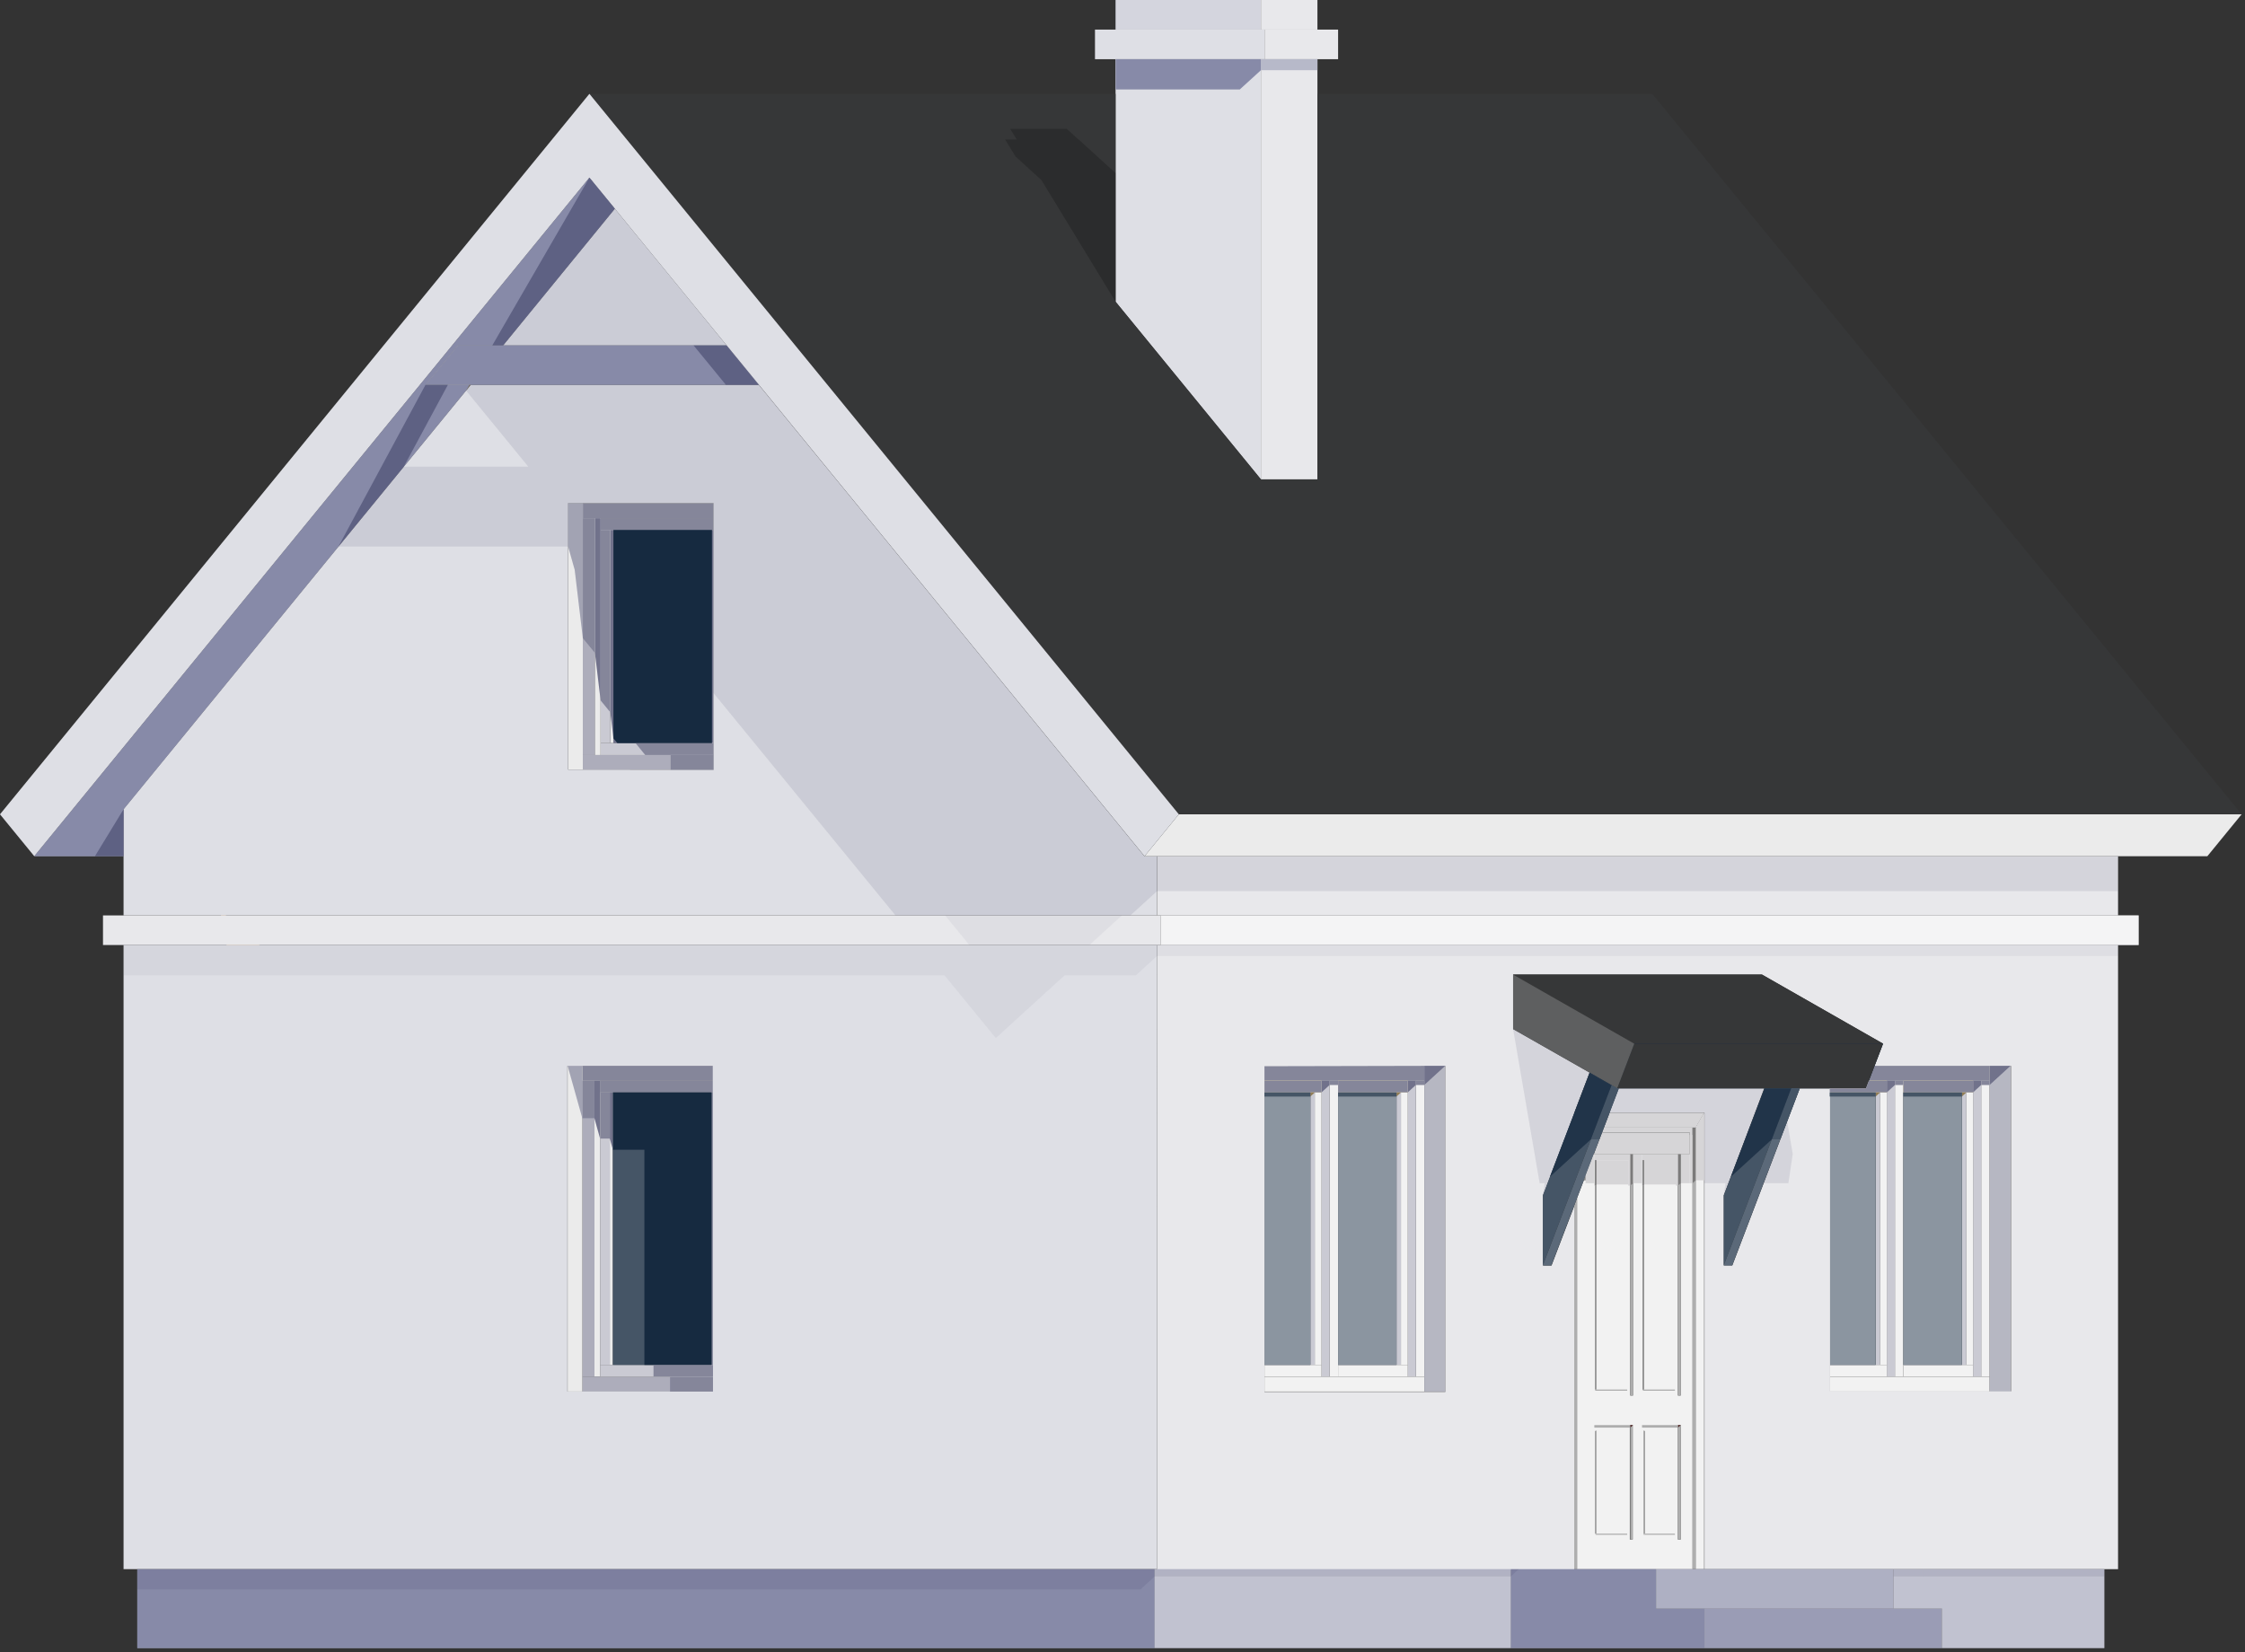 <svg height="368" viewBox="0 0 500 368" width="500" xmlns="http://www.w3.org/2000/svg" xmlns:xlink="http://www.w3.org/1999/xlink"><rect x="0" y="0" width="500" height="368" fill="#333333" stroke="none"/><defs><path id="a" d="m313.542 306.677v-65.948h1.797v65.948z"/><path id="b" d="m296.13 306.677h-1.797v-65.948h1.797z"/><path id="c" d="m317.226 237.422v3.308h-1.887-17.322-1.887-14.513v-3.308z"/><path id="d" d="m291.839 304.045v-60.683h.989v60.683z"/><path id="e" d="m281.617 243.362h10.222v60.683h-10.222z"/><path id="f" d="m311.026 304.045v-60.683h.989v60.683z"/><path id="g" d="m298.018 243.362h13.008v60.683h-13.008z"/><path id="h" d="m439.444 306.677v-65.948h1.797v65.948z"/><path id="i" d="m422.032 306.677h-1.797v-65.948h1.797z"/><path id="j" d="m417.494 237.422h25.634v3.308h-1.887-17.322-1.887-5.796z"/><path id="k" d="m417.741 304.045v-60.683h.989v60.683z"/><path id="l" d="m417.741 243.362v60.683h-10.222v-60.683z"/><path id="m" d="m436.95 304.045v-60.683h.989v60.683z"/><path id="n" d="m423.92 243.362h13.031v60.683h-13.031z"/><path id="o" d="m447.801 237.422v72.563h-4.673v-3.308-65.948-3.308z"/><path id="p" d="m321.899 237.422v72.563h-4.673v-3.308-65.948-3.308z"/><path id="q" d="m129.699 306.677v-65.948h2.696v65.948z"/><path id="r" d="m132.395 306.677h26.398v3.308h-29.094v-3.308z"/><path id="s" d="m129.699 240.729v-3.308h29.094v3.308h-26.398z"/><path id="t" d="m158.456 304.045v-60.683h.337v60.683z"/><path id="u" d="m135.81 243.362v60.683h-2.157v-60.683z"/><path id="v" d="m133.653 306.677v-2.633h2.157 22.646.337v2.633z"/><path id="w" d="m158.793 240.729v2.633h-.337-22.646-2.157v-2.633z"/><path id="x" d="m136.506 304.045v-60.683h21.95v60.683z"/><path id="y" d="m27.521 349.54v-139.029h230.169v139.029zm98.852-112.118v72.541h32.374v-72.541z"/><path id="z" d="m368.832 358.338v-8.798h52.886v8.798h-42.102z"/><path id="A" d="m368.832 358.338h10.784v8.798h-10.784-32.374v-17.595h32.374z"/><path id="B" d="m379.616 367.135v-8.798h52.886v8.798z"/><path id="C" d="m257.151 367.135h-226.574v-17.595h226.574z"/><path id="D" d="m336.458 349.54v17.595h-79.307v-17.595z"/><path id="E" d="m421.718 349.54h46.955v17.595h-36.171v-8.798h-10.784z"/><path id="F" d="m258.499 203.919h217.812v6.593h-217.812z"/><path id="G" d="m129.811 168.189v-52.763h2.696v52.763z"/><path id="H" d="m132.507 168.189h26.398v3.285h-29.094v-3.285z"/><path id="I" d="m129.811 115.426v-3.308h29.094v3.308h-26.398z"/><path id="J" d="m158.905 118.058v47.475h-.337v-47.475z"/><path id="K" d="m135.922 118.058v47.475h-2.157v-47.475z"/><path id="L" d="m133.765 168.189v-2.655h2.157 22.646.337v2.655z"/><path id="M" d="m158.905 115.426v2.633h-.337-22.646-2.157v-2.633z"/><path id="N" d="m136.619 118.058h21.95v47.475h-21.95z"/><path id="O" d="m27.521 203.919v-23.67l77.307-94.501h64.187l85.867 104.986h2.786v13.185zm131.384-32.445v-59.378h-32.374v59.355z"/><path id="P" d="m136.933 46.485 24.915 30.465h-49.808z"/><path id="Q" d="m248.457 0h32.374v6.593h-32.374z"/><path id="R" d="m248.457 67.208v-54.023h32.374v93.601z"/><path id="S" d="m243.873 13.185v-6.593h37.766v6.593z"/><path id="T" d="m94.764 85.726 7.189-8.775h59.896l7.189 8.775z"/><path id="U" d="m0 181.396 131.272-160.494 131.272 160.494-7.639 9.338-123.633-151.156-123.633 151.156"/><path id="V" d="m131.272 39.578 5.662 6.908-24.893 30.465h-10.087l-7.189 8.775h10.065l-77.307 94.546v10.463h-19.883z"/><path id="W" d="m363.979 232.494h55.402l-3.797 9.945h-55.402z"/><path id="X" d="m336.997 217.104 26.982 15.39-3.797 9.945-23.185-13.185z"/><path id="Y" d="m354.049 238.952 4.875 2.79-15.3 40.14v-15.615z"/><path id="Z" d="m343.624 281.882 15.3-40.14 1.258.698h.359l-15.03 39.443z"/><path id="aa" d="m393.006 242.439h5.931l-15.03 39.443v-15.615z"/><path id="ab" d="m383.907 281.882 15.03-39.443h1.887l-15.03 39.443z"/><path id="ac" d="m443.128 240.729v-3.308h4.673l-4.673 4.275z"/><path id="ad" d="m443.128 240.729v.968h-1.887v-.968z"/><path id="ae" d="m423.92 240.729h15.524v2.61h-15.524z"/><path id="af" d="m439.444 240.729h1.797v.968l-1.797 1.643z"/><path id="ag" d="m423.92 244.262v-.9h13.031v.9z"/><path id="ah" d="m280.831 15.638v-2.453h.809 11.772v2.453z"/><path id="ai" d="m248.457 13.185h32.374v2.453l-4.718 4.298h-27.656z"/><path id="aj" d="m415.585 242.439.652-1.71h3.999v2.61h-12.716v-.9z"/><path id="ak" d="m126.531 112.118h3.28v3.308 26.775l-1.82-15.278-1.46-5.175z"/><path id="al" d="m158.905 165.534v2.655h-15.21l-2.157-2.655z"/><path id="am" d="m135.922 118.058h.696v46.418l-.696-5.805z"/><path id="an" d="m149.335 171.474v-3.285h9.571v3.285z"/><path id="ao" d="m407.519 244.262v-.9h10.222v.9z"/><path id="ap" d="m317.226 241.697v-.968-3.308h4.673z"/><path id="aq" d="m298.018 240.729h15.524v2.61h-15.524z"/><path id="ar" d="m281.617 243.339v-2.61h12.716v2.61z"/><path id="as" d="m291.839 243.362v.9h-10.222v-.9z"/><path id="at" d="m423.92 240.729v.968h-1.887v-.968z"/><path id="au" d="m422.032 240.729v.968l-1.797 1.643v-2.61z"/><path id="av" d="m398.937 242.439h1.887l-4.314 11.363h-1.887z"/><path id="aw" d="m393.006 242.439h5.931l-4.314 11.363-9.121 8.325z"/><path id="ax" d="m358.924 241.742 1.258.698h.359l-4.336 11.363h-1.887z"/><path id="ay" d="m126.419 237.422h3.28v3.308 8.393z"/><path id="az" d="m158.793 304.045v2.633h-13.255v-2.633z"/><path id="aA" d="m136.506 243.362v12.758l-.696-2.475v-10.283z"/><path id="aB" d="m149.222 306.677h9.571v3.308h-9.571z"/><path id="aC" d="m354.049 238.952 4.875 2.79-4.606 12.06-9.121 8.325z"/><path id="aD" d="m133.653 253.644v-10.283h2.157v10.283z"/><path id="aE" d="m133.765 118.058h2.157v40.613l-2.157-2.633z"/><path id="aF" d="m132.395 240.729v8.393h-2.696v-8.393z"/><path id="aG" d="m132.507 115.426v30.06l-2.696-3.285v-26.775z"/><path id="aH" d="m133.653 240.729v12.915l-1.258-4.523v-8.393z"/><path id="aI" d="m133.765 115.426v40.613l-1.258-10.553v-30.06z"/><path id="aJ" d="m317.226 240.729v.968h-1.887v-.968z"/><path id="aK" d="m313.542 240.729h1.797v.968l-1.797 1.643z"/><path id="aL" d="m298.018 244.262v-.9h13.008v.9z"/><path id="aM" d="m296.13 240.729h1.887v.968h-1.887z"/><path id="aN" d="m296.13 240.729v.968l-1.797 1.643v-2.61z"/></defs><g fill="none" fill-rule="evenodd"><path d="m48.977 202.839c23.365 17.73 39.024 47.093-2.629 75.308-6.156 4.163-12.154 8.055-17.973 11.588 15.15-17.801 23.403-40.466 23.253-63.855.003-7.757-.887-15.488-2.651-23.04z" fill="#b9976b"/><path d="m317.226 306.677h-1.887v-65.948h1.887z" fill="#f2f2f2"/><use fill="#e8e8eb" xlink:href="#a"/><use fill="#22244b" fill-opacity=".15" xlink:href="#a"/><path d="m298.018 240.729v65.948h-1.887v-65.948z" fill="#f2f2f2"/><use fill="#e8e8eb" xlink:href="#b"/><use fill="#22244b" fill-opacity=".15" xlink:href="#b"/><path d="m281.617 309.985v-3.308h14.513 1.887 17.322 1.887v3.308z" fill="#f2f2f2"/><use fill="#e8e8eb" xlink:href="#c"/><use fill="#22244b" fill-opacity=".5" xlink:href="#c"/><use fill="#e8e8eb" xlink:href="#d"/><use fill="#22244b" fill-opacity=".15" xlink:href="#d"/><path d="m292.828 304.045v-60.683h1.505v60.683z" fill="#f2f2f2"/><path d="m281.617 306.677v-2.633h11.211 1.505v2.633z" fill="#f2f2f2"/><path d="m281.617 243.362v-2.633h12.716v2.633h-1.505z" fill="#f7e29f"/><use fill="#162a40" xlink:href="#e"/><use fill="#fff" fill-opacity=".5" xlink:href="#e"/><use fill="#e8e8eb" xlink:href="#f"/><use fill="#22244b" fill-opacity=".15" xlink:href="#f"/><path d="m312.014 304.045v-60.683h1.528v60.683z" fill="#f2f2f2"/><path d="m298.018 306.677v-2.633h13.997 1.528v2.633z" fill="#f2f2f2"/><path d="m298.018 240.729h15.524v2.633h-1.528-13.997z" fill="#f7e29f"/><use fill="#162a40" xlink:href="#g"/><use fill="#fff" fill-opacity=".5" xlink:href="#g"/><path d="m443.128 306.677h-1.887v-65.948h1.887z" fill="#f2f2f2"/><use fill="#e8e8eb" xlink:href="#h"/><use fill="#22244b" fill-opacity=".15" xlink:href="#h"/><path d="m423.92 240.729v65.948h-1.887v-65.948z" fill="#f2f2f2"/><use fill="#e8e8eb" xlink:href="#i"/><use fill="#22244b" fill-opacity=".15" xlink:href="#i"/><path d="m407.519 306.677h14.513 1.887 17.322 1.887v3.308h-35.609z" fill="#f2f2f2"/><use fill="#e8e8eb" xlink:href="#j"/><use fill="#22244b" fill-opacity=".5" xlink:href="#j"/><use fill="#e8e8eb" xlink:href="#k"/><use fill="#22244b" fill-opacity=".15" xlink:href="#k"/><path d="m418.73 304.045v-60.683h1.505v60.683z" fill="#f2f2f2"/><path d="m407.519 306.677v-2.633h11.211 1.505v2.633z" fill="#f2f2f2"/><path d="m415.585 242.439.652-1.71h3.999v2.633h-1.505-11.211v-.923z" fill="#f7e29f"/><use fill="#162a40" xlink:href="#l"/><use fill="#fff" fill-opacity=".5" xlink:href="#l"/><use fill="#e8e8eb" xlink:href="#m"/><use fill="#22244b" fill-opacity=".15" xlink:href="#m"/><path d="m437.939 304.045v-60.683h1.505v60.683z" fill="#f2f2f2"/><path d="m437.939 304.045h1.505v2.633h-15.524v-2.633z" fill="#f2f2f2"/><path d="m423.92 240.729h15.524v2.633h-1.505-14.019z" fill="#f7e29f"/><use fill="#162a40" xlink:href="#n"/><use fill="#fff" fill-opacity=".5" xlink:href="#n"/><path d="m351.241 266.852v82.688h-.674v-80.888z" fill="#aeaeae"/><path d="m350.567 247.884h.067l-.067.203z" fill="#b49b6c"/><path d="m374.314 317.455h-.607v25.493h.607zm-18.804-7.92v-51.188h-.292v51.098zm-.427-52.403h7.998v53.73h.607v-53.73h10.02v53.73h.607v-53.73h2.022v-4.32h.629v96.751h-25.724v-82.711l1.887-4.95 1.82-4.77zm10.761 52.403h.292v-51.188h-.292v51.098zm-2.247 7.92h-.607v25.493h.607zm-7.998 24.143v-22.838h-.292v22.838zm10.694 0v-22.838h-.292v22.838z" fill="#f2f2f2"/><path d="m377.661 251.192v98.348h-.696v-98.348z" fill="#aeaeae"/><path d="m379.548 247.884v101.656h-1.887v-98.348z" fill="#f2f2f2"/><path d="m357.217 251.192 1.258-3.308h21.074l-1.887 3.308z" fill="#d6d5d7"/><path d="m356.79 252.294.427-1.103h19.748v1.62h-.629v-.518z" fill="#d6d5d7"/><path d="m373.707 342.948v-25.493h.629v25.493z" fill="#aeaeae"/><path d="m373.707 310.862v-53.73h.629v53.73z" fill="#aeaeae"/><path d="m363.08 342.948v-25.493h.629v25.493z" fill="#aeaeae"/><path d="m363.08 310.862v-53.73h.629v53.73z" fill="#aeaeae"/><path d="m354.948 257.132 1.842-4.838h19.546v4.838h-2-8.627-2-8.627z" fill="#d6d5d7"/><path d="m366.293 341.643h-.292v-22.86h.292z" fill="#aeaeae"/><path d="m355.599 341.643h-.292v-22.86h.292z" fill="#aeaeae"/><path d="m366.136 309.535h-.27v-51.098h.27z" fill="#aeaeae"/><path d="m355.532 309.535h-.292v-51.098h.292z" fill="#aeaeae"/><use fill="#e8e8eb" xlink:href="#o"/><use fill="#22244b" fill-opacity=".25" xlink:href="#o"/><use fill="#e8e8eb" xlink:href="#p"/><use fill="#22244b" fill-opacity=".25" xlink:href="#p"/><path d="m257.69 210.512h214.038v139.029h-92.112v-101.656h-21.208l2.067-5.445h32.442l-8.987 23.828v15.615h1.887l15.03-39.443h6.74v67.5h40.282v-72.518h-30.375l1.887-4.95-26.96-15.39h-55.425v12.128l17.03 9.698-3.415 9v.18l-6.942 18.203v15.615h1.887l5.055-13.23v81.001h-92.921zm23.927 27v72.541h40.282v-72.631z" fill="#e8e8eb"/><use fill="#e8e8eb" xlink:href="#q"/><use fill="#22244b" fill-opacity=".3" xlink:href="#q"/><path d="m133.653 306.677h-1.258v-65.948h1.258z" fill="#ebebeb"/><use fill="#e8e8eb" xlink:href="#r"/><use fill="#22244b" fill-opacity=".3" xlink:href="#r"/><use fill="#e8e8eb" xlink:href="#s"/><use fill="#22244b" fill-opacity=".5" xlink:href="#s"/><use fill="#e8e8eb" xlink:href="#t"/><use fill="#22244b" fill-opacity=".6" xlink:href="#t"/><path d="m135.81 304.045v-60.683h.696v60.683z" fill="#ebebeb"/><use fill="#e8e8eb" xlink:href="#u"/><use fill="#22244b" fill-opacity=".15" xlink:href="#u"/><use fill="#e8e8eb" xlink:href="#v"/><use fill="#22244b" fill-opacity=".15" xlink:href="#v"/><use fill="#e8e8eb" xlink:href="#w"/><use fill="#22244b" fill-opacity=".5" xlink:href="#w"/><use fill="#162a40" xlink:href="#x"/><use fill="#fff" fill-opacity=".2" xlink:href="#x"/><path d="m126.419 237.422h3.28v3.308 65.948 3.308h-3.28z" fill="#ebebeb"/><use fill="#e8e8eb" xlink:href="#y"/><use fill="#272c66" fill-opacity=".05" xlink:href="#y"/><use fill="#e8e8eb" xlink:href="#z"/><use fill="#272c66" fill-opacity=".3" xlink:href="#z"/><use fill="#e8e8eb" xlink:href="#A"/><use fill="#272c66" fill-opacity=".5" xlink:href="#A"/><use fill="#e8e8eb" xlink:href="#B"/><use fill="#272c66" fill-opacity=".4" xlink:href="#B"/><use fill="#e8e8eb" xlink:href="#C"/><use fill="#272c66" fill-opacity=".5" xlink:href="#C"/><use fill="#e8e8eb" xlink:href="#D"/><use fill="#272c66" fill-opacity=".2" xlink:href="#D"/><use fill="#e8e8eb" xlink:href="#E"/><use fill="#272c66" fill-opacity=".2" xlink:href="#E"/><use fill="#e8e8eb" xlink:href="#F"/><use fill="#fff" fill-opacity=".5" xlink:href="#F"/><path d="m22.938 210.512v-6.593h235.561v6.593z" fill="#e8e8eb"/><use fill="#e8e8eb" xlink:href="#G"/><use fill="#22244b" fill-opacity=".3" xlink:href="#G"/><path d="m133.765 168.189h-1.258v-52.763h1.258z" fill="#ebebeb"/><use fill="#e8e8eb" xlink:href="#H"/><use fill="#22244b" fill-opacity=".3" xlink:href="#H"/><use fill="#e8e8eb" xlink:href="#I"/><use fill="#22244b" fill-opacity=".5" xlink:href="#I"/><use fill="#e8e8eb" xlink:href="#J"/><use fill="#22244b" fill-opacity=".6" xlink:href="#J"/><path d="m135.922 165.534v-47.475h.696v47.475z" fill="#ebebeb"/><use fill="#e8e8eb" xlink:href="#K"/><use fill="#22244b" fill-opacity=".15" xlink:href="#K"/><use fill="#e8e8eb" xlink:href="#L"/><use fill="#22244b" fill-opacity=".15" xlink:href="#L"/><use fill="#e8e8eb" xlink:href="#M"/><use fill="#22244b" fill-opacity=".5" xlink:href="#M"/><use fill="#e8e8eb" xlink:href="#N"/><use fill="#22244b" fill-opacity=".6" xlink:href="#N"/><path d="m126.531 112.118h3.28v3.308 52.763 3.285h-3.28z" fill="#ebebeb"/><use fill="#e8e8eb" xlink:href="#O"/><use fill="#272c66" fill-opacity=".05" xlink:href="#O"/><use fill="#e8e8eb" xlink:href="#P"/><use fill="#272c66" fill-opacity=".05" xlink:href="#P"/><path d="m257.69 190.734h214.038v13.185h-214.038z" fill="#e8e8eb"/><use fill="#e8e8eb" xlink:href="#Q"/><use fill="#272c66" fill-opacity=".1" xlink:href="#Q"/><use fill="#e8e8eb" xlink:href="#R"/><use fill="#272c66" fill-opacity=".05" xlink:href="#R"/><path d="m280.831 0h12.581v6.593h-11.772-.809z" fill="#e8e8eb"/><path d="m280.831 106.786v-93.601h.809 11.772v93.601z" fill="#e8e8eb"/><use fill="#e8e8eb" xlink:href="#S"/><use fill="#272c66" fill-opacity=".05" xlink:href="#S"/><path d="m281.64 13.185v-6.593h16.378v6.593z" fill="#e8e8eb"/><use fill="#e8e8eb" xlink:href="#T"/><use fill="#272c66" fill-opacity=".5" xlink:href="#T"/><path d="m248.457 20.903v46.305l32.374 39.578h12.581v-85.883h74.566l131.272 160.494h-236.707l-131.272-160.494z" fill="#363738"/><path d="m254.904 190.734 7.639-9.338h236.707l-7.639 9.338z" fill="#ebebeb"/><use fill="#e8e8eb" xlink:href="#U"/><use fill="#272c66" fill-opacity=".05" xlink:href="#U"/><use fill="#e8e8eb" xlink:href="#V"/><use fill="#272c66" fill-opacity=".5" xlink:href="#V"/><path d="m419.381 232.494h-55.402l-26.982-15.39h55.402z" fill="#363738"/><use fill="#162a40" xlink:href="#W"/><use fill="#363738" xlink:href="#W"/><use fill="#363738" xlink:href="#X"/><use fill="#fff" fill-opacity=".2" xlink:href="#X"/><use fill="#162a40" xlink:href="#Y"/><use fill="#fff" fill-opacity=".2" xlink:href="#Y"/><use fill="#162a40" xlink:href="#Z"/><use fill="#fff" fill-opacity=".3" xlink:href="#Z"/><use fill="#162a40" xlink:href="#aa"/><use fill="#fff" fill-opacity=".2" xlink:href="#aa"/><use fill="#162a40" xlink:href="#ab"/><use fill="#fff" fill-opacity=".3" xlink:href="#ab"/><path d="m471.728 190.711v7.785h-214.038v-7.785z" fill="#22244b" opacity=".1"/><path d="m468.673 349.54v1.643h-40.462v-1.643z" fill="#22244b" opacity=".1"/><use fill="#e8e8eb" xlink:href="#ac"/><use fill="#22244b" fill-opacity=".6" xlink:href="#ac"/><use fill="#e8e8eb" xlink:href="#ad"/><use fill="#22244b" fill-opacity=".5" xlink:href="#ad"/><use fill="#e8e8eb" xlink:href="#ae"/><use fill="#22244b" fill-opacity=".5" xlink:href="#ae"/><use fill="#e8e8eb" xlink:href="#af"/><use fill="#22244b" fill-opacity=".6" xlink:href="#af"/><path d="m437.939 243.362-.989.9v-.9z" fill="#917d56"/><use fill="#162a40" xlink:href="#ag"/><use fill="#fff" fill-opacity=".2" xlink:href="#ag"/><path d="m94.764 85.726h4.988l-9.818 18.225-14.558 17.798z" fill="#22244b" opacity=".4"/><path d="m104.536 85.726h.292l-1.033 1.283z" fill="#766c5d"/><path d="m131.272 39.578 5.662 6.908-24.893 30.465h-2.404z" fill="#22244b" opacity=".4"/><path d="m223.856 31.073h2.584l-1.46-2.363h12.604l2.606 2.363h.045l8.223 7.493v28.643l-16.513-27.09-5.774-5.265z" fill="#000" opacity=".2"/><use fill="#e8e8eb" xlink:href="#ah"/><use fill="#272c66" fill-opacity=".25" xlink:href="#ah"/><use fill="#e8e8eb" xlink:href="#ai"/><use fill="#272c66" fill-opacity=".5" xlink:href="#ai"/><use fill="#e8e8eb" xlink:href="#aj"/><use fill="#22244b" fill-opacity=".5" xlink:href="#aj"/><use fill="#e8e8eb" xlink:href="#ak"/><use fill="#22244b" fill-opacity=".35" xlink:href="#ak"/><use fill="#e8e8eb" xlink:href="#al"/><use fill="#22244b" fill-opacity=".5" xlink:href="#al"/><use fill="#e8e8eb" xlink:href="#am"/><use fill="#22244b" fill-opacity=".6" xlink:href="#am"/><use fill="#e8e8eb" xlink:href="#an"/><use fill="#22244b" fill-opacity=".5" xlink:href="#an"/><path d="m158.568 118.058v47.475h-21.074l-.876-1.058v-46.418z" fill="#162a40"/><path d="m112.04 76.951 24.893-30.465 24.915 30.465z" fill="#22244b" opacity=".1"/><path d="m75.375 121.748 14.558-17.798h27.724l-13.862-16.943 1.033-1.283h64.209l85.867 105.008h2.786v7.785l-5.931 5.4h-52.324l-40.529-49.545v-42.255h-32.374v9.63z" fill="#22244b" opacity=".1"/><path d="m418.73 243.362-.989.9v-.9z" fill="#917d56"/><use fill="#162a40" xlink:href="#ao"/><use fill="#fff" fill-opacity=".2" xlink:href="#ao"/><use fill="#e8e8eb" xlink:href="#ap"/><use fill="#22244b" fill-opacity=".6" xlink:href="#ap"/><use fill="#e8e8eb" xlink:href="#aq"/><use fill="#22244b" fill-opacity=".5" xlink:href="#aq"/><use fill="#e8e8eb" xlink:href="#ar"/><use fill="#22244b" fill-opacity=".5" xlink:href="#ar"/><path d="m292.828 243.362-.989.9v-.9z" fill="#917d56"/><use fill="#162a40" xlink:href="#as"/><use fill="#fff" fill-opacity=".2" xlink:href="#as"/><g fill="#22244b"><path d="m257.69 212.964v-2.453h214.038v2.453z" opacity=".05"/><path d="m336.997 229.254 17.052 9.698-3.415 8.933h-.067v.203l-6.942 18.18.404-2.7h-1.123z" opacity=".1"/><path d="m360.542 242.439h32.464l-9.099 23.828.404-2.7h-4.763v-15.683h-21.074z" opacity=".1"/><path d="m392.781 263.567 5.257-13.77 1.236 7.268-.966 6.503z" opacity=".1"/><path d="m428.211 349.54v1.643h-6.493v-1.643z" opacity=".1"/><path d="m257.151 351.183v-1.643h79.307v1.643z" opacity=".1"/></g><use fill="#e8e8eb" xlink:href="#at"/><use fill="#22244b" fill-opacity=".5" xlink:href="#at"/><use fill="#e8e8eb" xlink:href="#au"/><use fill="#22244b" fill-opacity=".6" xlink:href="#au"/><use fill="#162a40" xlink:href="#av"/><use fill="#fff" fill-opacity=".2" xlink:href="#av"/><use fill="#162a40" xlink:href="#aw"/><use fill="#fff" fill-opacity=".05" xlink:href="#aw"/><path d="m363.709 257.132v6.435l-.629.54v-6.975z" fill="#7b7a7a"/><path d="m355.24 309.535h.292 6.875v.27h-7.099z" fill="#aeaeae"/><path d="m363.08 257.132v6.975h-.449v-5.67h-7.099-.292v5.67h-.157v-6.975z" fill="#d6d5d7"/><path d="m363.08 318.017v-.563h.629z" fill="#4a1d1c"/><path d="m355.599 341.643h6.807v.248h-7.032l-.067-.248z" fill="#aeaeae"/><path d="m363.08 317.455v.563h-7.998v-.563z" fill="#aeaeae"/><path d="m354.948 257.132h.135v6.435h-1.955v-1.665z" fill="#d6d5d7"/><path d="m353.128 261.902v1.035h-.404z" fill="#7b7a7a"/><path d="m350.567 247.884h.067l-.067.203z" fill="#917d56"/><use fill="#162a40" xlink:href="#ax"/><use fill="#fff" fill-opacity=".2" xlink:href="#ax"/><path d="m379.548 247.884v15.053h-1.887v-11.745z" fill="#d6d5d7"/><path d="m376.336 263.567v-10.755h.629v10.755z" fill="#d6d5d7"/><path d="m376.965 251.192h.696v11.745l-.696.63z" fill="#7b7a7a"/><path d="m374.336 263.567v-6.435h2v6.435z" fill="#d6d5d7"/><path d="m373.707 318.017v-.563h.629z" fill="#4a1d1c"/><path d="m374.336 257.132v6.435l-.629.54v-6.975z" fill="#7b7a7a"/><path d="m366.293 341.643h6.74v.248h-6.942l-.09-.248z" fill="#aeaeae"/><path d="m373.707 317.455v.563h-7.998v-.563z" fill="#aeaeae"/><path d="m373.707 257.132v6.975h-.449v-.248h-7.122v-5.423h-.27v5.67h-.157v-6.975z" fill="#d6d5d7"/><path d="m365.866 309.535h.27 6.897v.27h-7.099z" fill="#aeaeae"/><path d="m30.577 349.54h226.574v1.643l-3.145 2.88h-223.429z" fill="#22244b" opacity=".1"/><use fill="#e8e8eb" xlink:href="#ay"/><use fill="#22244b" fill-opacity=".35" xlink:href="#ay"/><use fill="#e8e8eb" xlink:href="#az"/><use fill="#22244b" fill-opacity=".5" xlink:href="#az"/><use fill="#e8e8eb" xlink:href="#aA"/><use fill="#22244b" fill-opacity=".6" xlink:href="#aA"/><use fill="#e8e8eb" xlink:href="#aB"/><use fill="#22244b" fill-opacity=".5" xlink:href="#aB"/><path d="m136.506 243.362h21.95v60.683h-14.94v-47.925h-7.01z" fill="#162a40"/><path d="m27.521 217.262v-6.75h230.169v2.453l-4.718 4.298h-15.861l-15.322 13.973-11.435-13.973z" fill="#22244b" opacity=".05"/><path d="m210.488 203.919h39.384l-7.234 6.593h-26.758z" fill="#22244b" opacity=".05"/><path d="m365.866 264.107v-5.67h.27v5.423z" fill="#7b7a7a"/><path d="m363.709 263.567v-6.435h2v6.435z" fill="#d6d5d7"/><path d="m355.532 263.859v-5.423h7.099v5.423z" fill="#d6d5d7"/><path d="m355.24 264.107v-5.67h.292v5.423z" fill="#7b7a7a"/><use fill="#162a40" xlink:href="#aC"/><use fill="#fff" fill-opacity=".05" xlink:href="#aC"/><path d="m336.458 351.183v-1.643h1.82z" fill="#22244b" opacity=".1"/><use fill="#e8e8eb" xlink:href="#aD"/><use fill="#22244b" fill-opacity=".5" xlink:href="#aD"/><use fill="#e8e8eb" xlink:href="#aE"/><use fill="#22244b" fill-opacity=".5" xlink:href="#aE"/><use fill="#e8e8eb" xlink:href="#aF"/><use fill="#22244b" fill-opacity=".5" xlink:href="#aF"/><use fill="#e8e8eb" xlink:href="#aG"/><use fill="#22244b" fill-opacity=".5" xlink:href="#aG"/><use fill="#e8e8eb" xlink:href="#aH"/><use fill="#22244b" fill-opacity=".6" xlink:href="#aH"/><use fill="#e8e8eb" xlink:href="#aI"/><use fill="#22244b" fill-opacity=".6" xlink:href="#aI"/><use fill="#e8e8eb" xlink:href="#aJ"/><use fill="#22244b" fill-opacity=".5" xlink:href="#aJ"/><use fill="#e8e8eb" xlink:href="#aK"/><use fill="#22244b" fill-opacity=".6" xlink:href="#aK"/><path d="m312.014 243.362-.989.9v-.9z" fill="#917d56"/><path d="m161.848 76.951 7.189 8.775h-7.369l-7.189-8.775z" fill="#22244b" opacity=".4"/><use fill="#162a40" xlink:href="#aL"/><use fill="#fff" fill-opacity=".2" xlink:href="#aL"/><use fill="#e8e8eb" xlink:href="#aM"/><use fill="#22244b" fill-opacity=".5" xlink:href="#aM"/><use fill="#e8e8eb" xlink:href="#aN"/><use fill="#22244b" fill-opacity=".6" xlink:href="#aN"/><path d="m21.141 190.734 6.38-10.463v10.463z" fill="#22244b" opacity=".4"/></g></svg>